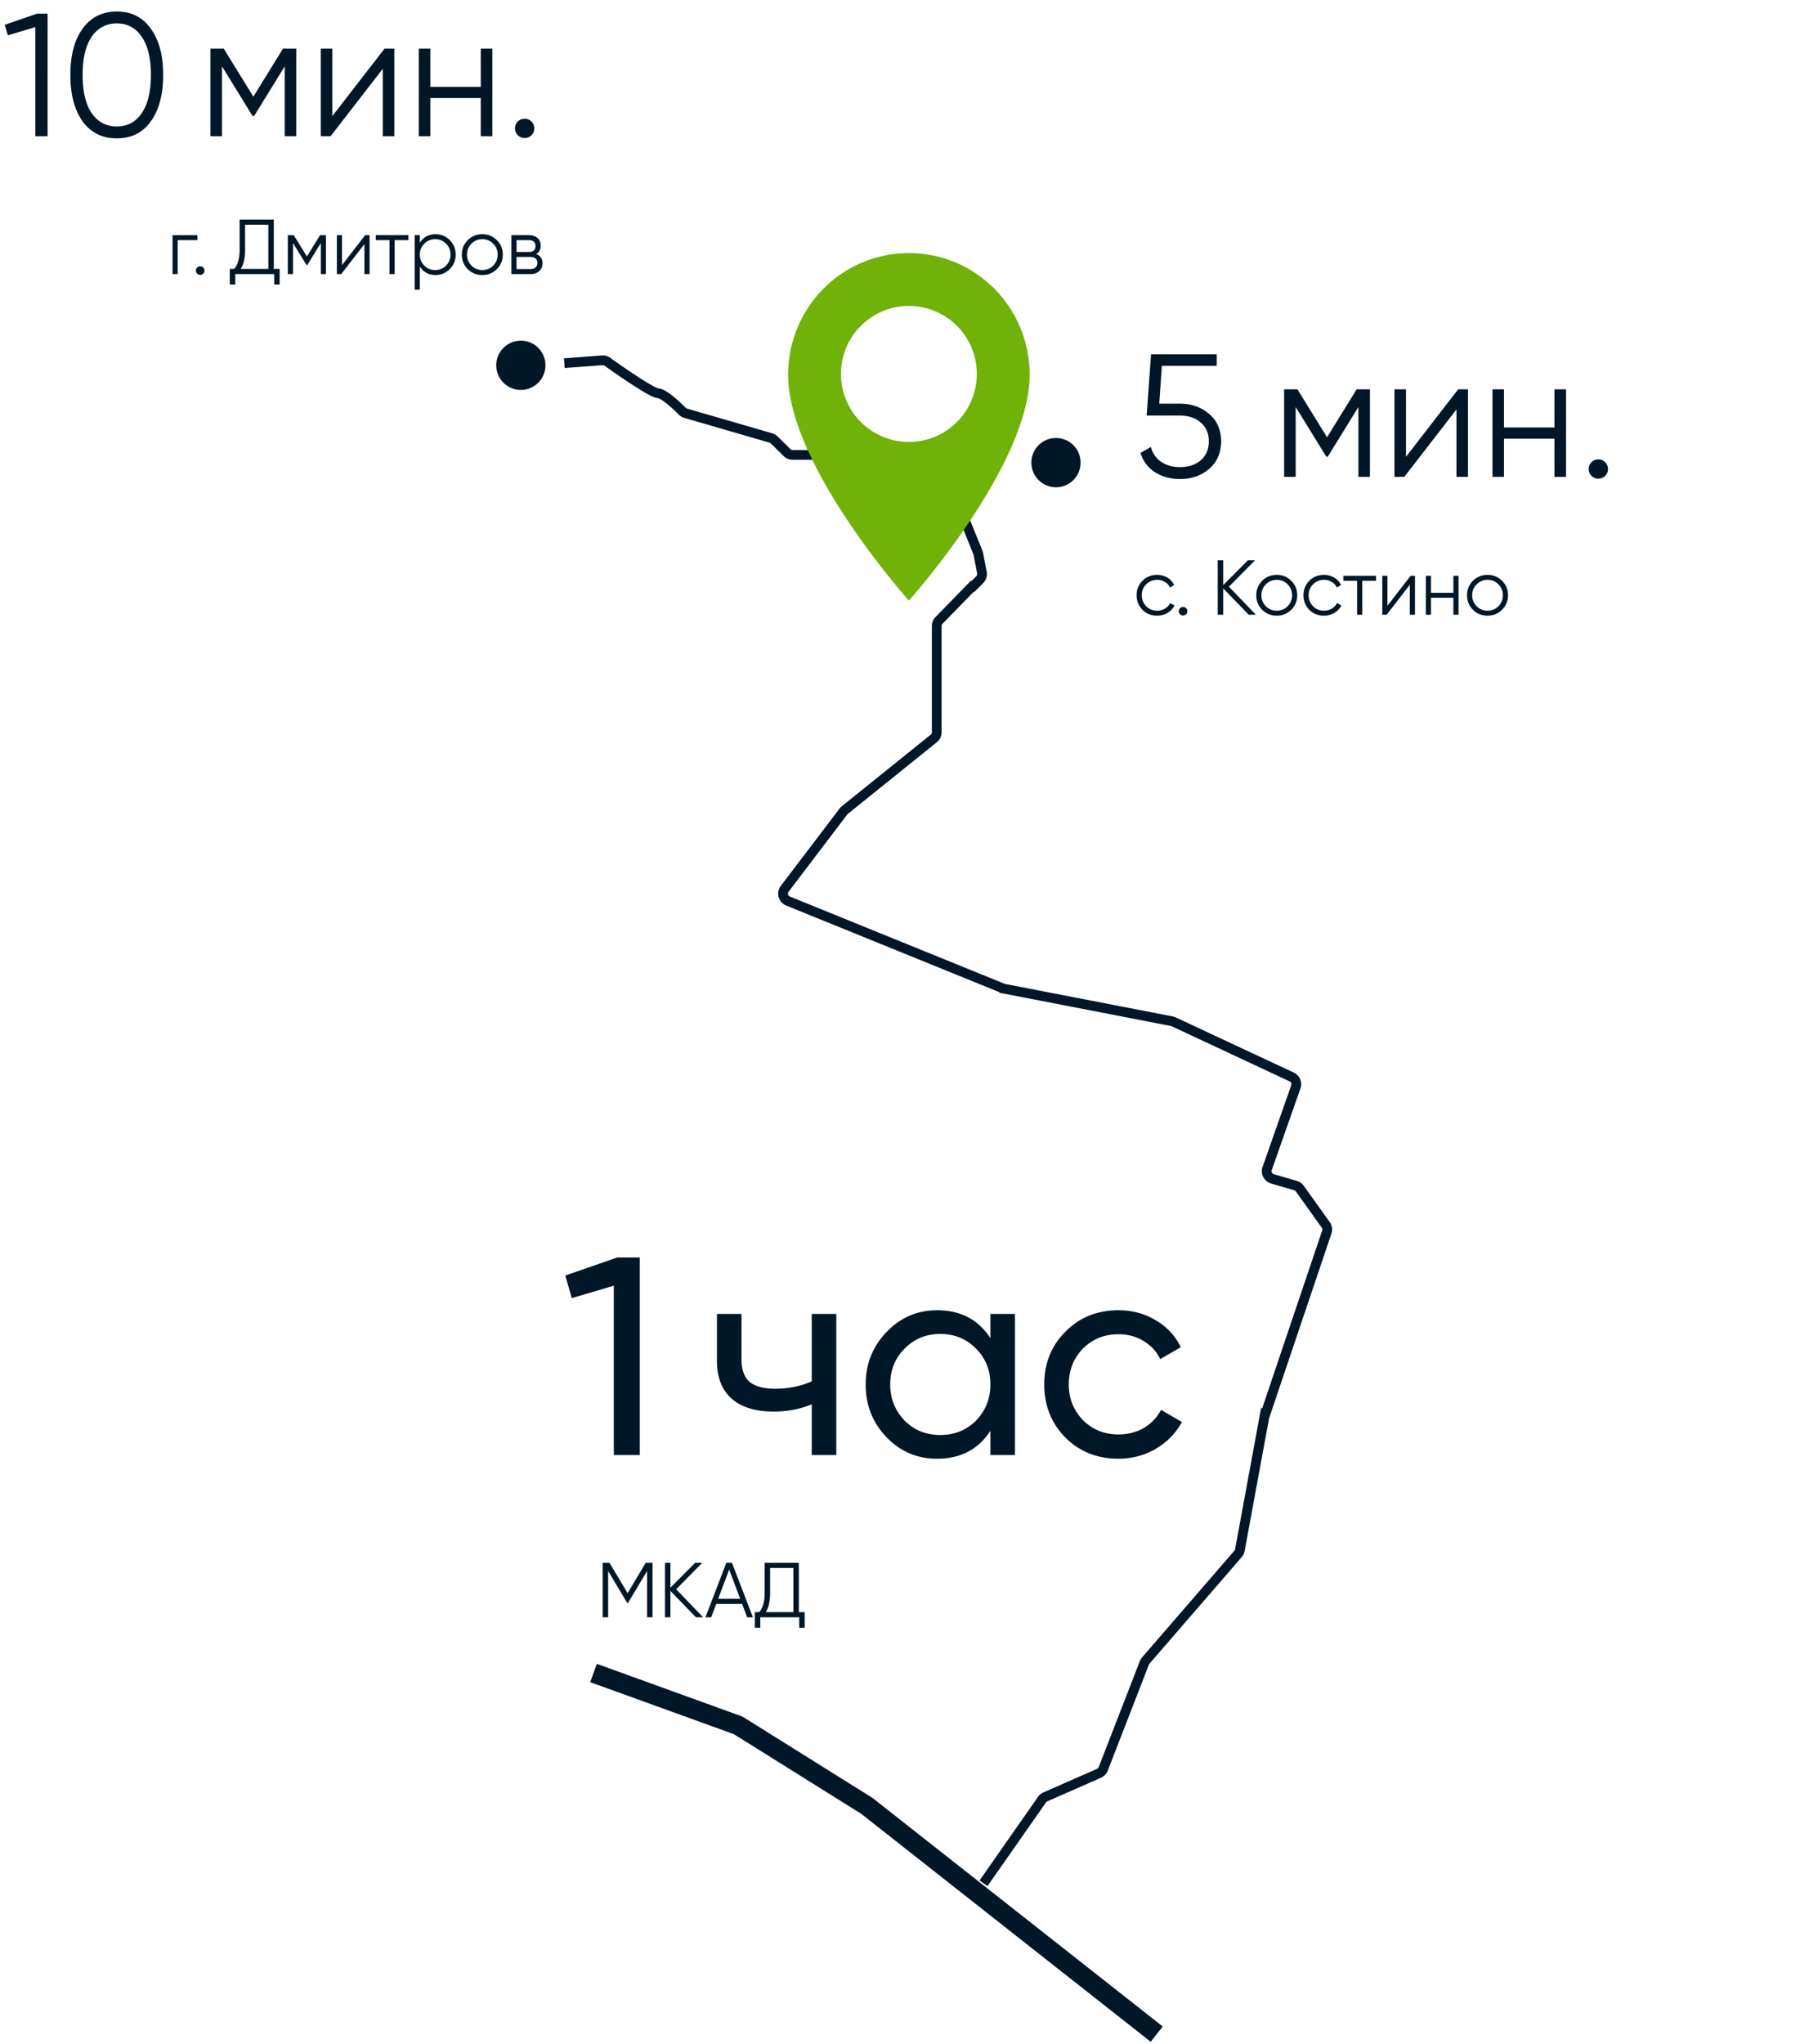 <svg width="370" height="420" fill="none" xmlns="http://www.w3.org/2000/svg"><path d="M238.292 82.952h4.248c2.376 0 4.368.696 5.976 2.088 1.656 1.368 2.484 3.252 2.484 5.652 0 2.376-.828 4.272-2.484 5.688-1.608 1.368-3.6 2.052-5.976 2.052-1.944 0-3.66-.468-5.148-1.404-1.464-.96-2.448-2.28-2.952-3.96l2.124-1.224c.36 1.32 1.068 2.34 2.124 3.06 1.056.72 2.34 1.08 3.852 1.08 1.776 0 3.204-.468 4.284-1.404 1.104-.96 1.656-2.256 1.656-3.888 0-1.632-.552-2.916-1.656-3.852-1.08-.96-2.508-1.44-4.284-1.44h-6.84l.9-12.6h13.5v2.376h-11.268l-.54 7.776zM278.865 80h2.736v18h-2.376V83.636l-6.3 10.224h-.288l-6.3-10.224V98h-2.376V80h2.736l6.084 9.864L278.865 80zm10.148 13.86L299.741 80h2.016v18h-2.376V84.14L288.653 98h-2.016V80h2.376v13.86zm30.513-6.012V80h2.376v18h-2.376v-7.848h-10.368V98h-2.376V80h2.376v7.848h10.368zm11 8.532a1.91 1.91 0 01-.576 1.404 1.91 1.91 0 01-1.404.576 1.91 1.91 0 01-1.404-.576 1.91 1.91 0 01-.576-1.404c0-.552.192-1.02.576-1.404a1.91 1.91 0 011.404-.576c.552 0 1.02.192 1.404.576.384.384.576.852.576 1.404zm-92.678 30.134c-1.205 0-2.208-.4-3.008-1.2-.8-.821-1.2-1.818-1.2-2.992 0-1.184.4-2.176 1.2-2.976.8-.81 1.803-1.216 3.008-1.216.789 0 1.499.192 2.128.576a3.33 3.33 0 011.376 1.52l-.864.496a2.434 2.434 0 00-1.04-1.136 2.997 2.997 0 00-1.6-.432c-.885 0-1.632.31-2.24.928-.608.608-.912 1.355-.912 2.24 0 .875.304 1.627.912 2.256.608.608 1.355.912 2.24.912.587 0 1.115-.138 1.584-.416.48-.277.853-.661 1.12-1.152l.88.512a3.697 3.697 0 01-1.456 1.52c-.64.374-1.349.56-2.128.56zm6.216-.912a.85.85 0 01-.256.624.849.849 0 01-.624.256.846.846 0 01-.624-.256.846.846 0 01-.256-.624c0-.245.085-.453.256-.624a.85.85 0 01.624-.256c.245 0 .453.086.624.256.17.171.256.379.256.624zm8.551-5.04l5.536 5.76h-1.472l-5.248-5.424v5.424h-1.12v-11.2h1.12v5.12l5.088-5.12h1.472l-5.376 5.44zm12.803 4.752c-.822.8-1.814 1.2-2.976 1.2-1.184 0-2.182-.4-2.992-1.2-.811-.81-1.216-1.808-1.216-2.992s.405-2.176 1.216-2.976c.81-.81 1.808-1.216 2.992-1.216 1.173 0 2.165.406 2.976 1.216.821.8 1.232 1.792 1.232 2.976 0 1.174-.411 2.171-1.232 2.992zm-5.216-.736c.608.608 1.354.912 2.24.912.885 0 1.632-.304 2.24-.912a3.132 3.132 0 00.912-2.256c0-.885-.304-1.632-.912-2.24-.608-.618-1.355-.928-2.24-.928-.886 0-1.632.31-2.24.928-.608.608-.912 1.355-.912 2.24 0 .875.304 1.627.912 2.256zm11.943 1.936c-1.205 0-2.208-.4-3.008-1.2-.8-.821-1.2-1.818-1.2-2.992 0-1.184.4-2.176 1.2-2.976.8-.81 1.803-1.216 3.008-1.216.789 0 1.499.192 2.128.576a3.33 3.33 0 011.376 1.52l-.864.496a2.434 2.434 0 00-1.04-1.136 2.997 2.997 0 00-1.6-.432c-.885 0-1.632.31-2.24.928-.608.608-.912 1.355-.912 2.24 0 .875.304 1.627.912 2.256.608.608 1.355.912 2.24.912.587 0 1.115-.138 1.584-.416.48-.277.853-.661 1.12-1.152l.88.512a3.697 3.697 0 01-1.456 1.52c-.64.374-1.349.56-2.128.56zm3.984-8.192h6.72v1.024h-2.832v6.976h-1.056v-6.976h-2.832v-1.024zm9.063 6.16l4.768-6.16h.896v8H289.8v-6.16l-4.768 6.16h-.896v-8h1.056v6.16zm13.561-2.672v-3.488h1.056v8h-1.056v-3.488h-4.608v3.488h-1.056v-8h1.056v3.488h4.608zm9.993 3.504c-.821.8-1.813 1.2-2.976 1.2-1.184 0-2.181-.4-2.992-1.2-.811-.81-1.216-1.808-1.216-2.992s.405-2.176 1.216-2.976c.811-.81 1.808-1.216 2.992-1.216 1.173 0 2.165.406 2.976 1.216.821.8 1.232 1.792 1.232 2.976 0 1.174-.411 2.171-1.232 2.992zm-5.216-.736c.608.608 1.355.912 2.24.912.885 0 1.632-.304 2.24-.912a3.132 3.132 0 00.912-2.256c0-.885-.304-1.632-.912-2.24-.608-.618-1.355-.928-2.24-.928-.885 0-1.632.31-2.24.928-.608.608-.912 1.355-.912 2.24 0 .875.304 1.627.912 2.256zM116.198 262.112l10.672-3.712h4.64V299h-5.336v-34.8l-8.642 2.552-1.334-4.64zm50.66 21.75V270h5.046v29h-5.046v-10.44c-2.358 1.005-4.968 1.508-7.83 1.508-3.75 0-6.631-.889-8.642-2.668-2.01-1.779-3.016-4.369-3.016-7.772V270h5.046v9.338c0 2.127.561 3.673 1.682 4.64 1.16.928 2.92 1.392 5.278 1.392 2.668 0 5.162-.503 7.482-1.508zm36.725-8.874V270h5.046v29h-5.046v-4.988c-2.475 3.828-6.129 5.742-10.962 5.742-4.099 0-7.56-1.469-10.382-4.408-2.862-2.977-4.292-6.593-4.292-10.846 0-4.215 1.43-7.811 4.292-10.788 2.861-2.977 6.322-4.466 10.382-4.466 4.833 0 8.487 1.914 10.962 5.742zm-10.324 19.894c2.938 0 5.394-.986 7.366-2.958 1.972-2.049 2.958-4.524 2.958-7.424 0-2.939-.986-5.394-2.958-7.366-1.972-2.011-4.428-3.016-7.366-3.016-2.9 0-5.336 1.005-7.308 3.016-1.972 1.972-2.958 4.427-2.958 7.366 0 2.9.986 5.375 2.958 7.424 1.972 1.972 4.408 2.958 7.308 2.958zm36.645 4.872c-4.369 0-8.004-1.45-10.904-4.35-2.9-2.939-4.35-6.573-4.35-10.904 0-4.331 1.45-7.946 4.35-10.846 2.9-2.939 6.535-4.408 10.904-4.408 2.861 0 5.433.696 7.714 2.088 2.281 1.353 3.983 3.19 5.104 5.51l-4.234 2.436c-.735-1.547-1.875-2.784-3.422-3.712-1.508-.928-3.229-1.392-5.162-1.392-2.9 0-5.336.986-7.308 2.958-1.933 2.011-2.9 4.466-2.9 7.366 0 2.861.967 5.297 2.9 7.308 1.972 1.972 4.408 2.958 7.308 2.958 1.933 0 3.673-.445 5.22-1.334 1.547-.928 2.726-2.165 3.538-3.712l4.292 2.494c-1.276 2.32-3.074 4.157-5.394 5.51-2.32 1.353-4.872 2.03-7.656 2.03z" fill="#001727"/><path d="M122 343.787l29.576 10.704c.108.04.213.091.311.152l26.316 16.457 59.567 46.899" stroke="#001727" stroke-width="4"/><path d="M.968 5.104L7.628 2.8h2.16V28h-2.52V5.572L1.616 7.264l-.648-2.16zm30.055 19.8c-1.657 2.352-3.997 3.528-7.02 3.528-3 0-5.352-1.176-7.056-3.528-1.656-2.376-2.484-5.544-2.484-9.504 0-3.984.828-7.14 2.484-9.468 1.704-2.376 4.056-3.564 7.056-3.564 3.023 0 5.363 1.188 7.02 3.564 1.68 2.328 2.52 5.484 2.52 9.468s-.84 7.152-2.52 9.504zm-12.204-1.692c1.271 1.848 3 2.772 5.184 2.772 2.207 0 3.924-.924 5.148-2.772 1.247-1.824 1.872-4.428 1.872-7.812 0-3.384-.625-5.988-1.872-7.812-1.224-1.848-2.94-2.772-5.148-2.772-2.184 0-3.913.924-5.184 2.772-1.224 1.848-1.836 4.452-1.836 7.812 0 3.36.611 5.964 1.835 7.812zM58.162 10h2.736v18h-2.376V13.636l-6.3 10.224h-.288l-6.3-10.224V28h-2.376V10h2.736l6.084 9.864L58.162 10zM68.31 23.86L79.038 10h2.016v18h-2.376V14.14L67.95 28h-2.016V10h2.376v13.86zm30.513-6.012V10h2.376v18h-2.376v-7.848H88.455V28h-2.376V10h2.376v7.848h10.368zm11 8.532a1.91 1.91 0 01-.576 1.404 1.91 1.91 0 01-1.404.576 1.91 1.91 0 01-1.404-.576 1.91 1.91 0 01-.576-1.404c0-.552.192-1.02.576-1.404a1.91 1.91 0 011.404-.576c.552 0 1.02.192 1.404.576.384.384.576.852.576 1.404z" fill="#001727"/><ellipse cx="217.062" cy="95.065" rx="5.062" ry="5.065" fill="#001727"/><ellipse cx="107.062" cy="75.065" rx="5.062" ry="5.065" fill="#001727"/><path d="M35.464 48.322h5.12v1.024H36.52v6.976h-1.056v-8zm6.569 7.28a.85.85 0 01-.257.624.85.85 0 01-.623.256.85.85 0 01-.624-.256.85.85 0 01-.257-.624.85.85 0 01.257-.624.85.85 0 01.623-.256.85.85 0 01.624.256c.171.17.256.379.256.624zm14.247-10.48v10.144h1.2v3.2h-1.12v-2.144h-8v2.144h-1.12v-3.2h.912c.736-.864 1.104-2.197 1.104-4v-6.144h7.024zm-6.8 10.144h5.68v-9.088h-4.784v5.12c0 1.76-.299 3.083-.896 3.968zm16.31-6.944h1.217v8H65.95v-6.384l-2.8 4.544h-.128l-2.8-4.544v6.384h-1.056v-8h1.216l2.704 4.384 2.704-4.384zm4.511 6.16l4.768-6.16h.896v8h-1.056v-6.16l-4.768 6.16h-.896v-8h1.056v6.16zm6.937-6.16h6.72v1.024h-2.832v6.976H80.07v-6.976h-2.832v-1.024zm12.295-.192c1.141 0 2.112.406 2.912 1.216.81.81 1.216 1.803 1.216 2.976 0 1.174-.405 2.166-1.216 2.976-.8.81-1.77 1.216-2.912 1.216-1.419 0-2.496-.586-3.232-1.76v4.768h-1.056v-11.2h1.056v1.568c.736-1.173 1.813-1.76 3.232-1.76zm-2.32 6.448c.608.608 1.355.912 2.24.912.885 0 1.632-.304 2.24-.912.608-.63.912-1.381.912-2.256 0-.885-.304-1.632-.912-2.24-.608-.618-1.355-.928-2.24-.928-.885 0-1.632.31-2.24.928-.608.608-.912 1.355-.912 2.24 0 .875.304 1.627.912 2.256zm14.908.736c-.821.8-1.813 1.2-2.976 1.2-1.184 0-2.181-.4-2.992-1.2-.81-.81-1.216-1.808-1.216-2.992s.405-2.176 1.216-2.976c.81-.81 1.808-1.216 2.992-1.216 1.173 0 2.165.406 2.976 1.216.821.8 1.232 1.792 1.232 2.976 0 1.174-.411 2.17-1.232 2.992zm-5.216-.736c.608.608 1.355.912 2.24.912.885 0 1.632-.304 2.24-.912.608-.63.912-1.381.912-2.256 0-.885-.304-1.632-.912-2.24-.608-.618-1.355-.928-2.24-.928-.885 0-1.632.31-2.24.928-.608.608-.912 1.355-.912 2.24 0 .875.304 1.627.912 2.256zm13.303-2.368c.875.32 1.312.944 1.312 1.872 0 .662-.224 1.2-.672 1.616-.437.416-1.051.624-1.84.624h-3.888v-8h3.568c.768 0 1.365.198 1.792.592.437.395.656.912.656 1.552 0 .8-.309 1.382-.928 1.744zm-1.52-2.864h-2.512v2.432h2.512c.928 0 1.392-.416 1.392-1.248 0-.373-.123-.661-.368-.864-.235-.213-.576-.32-1.024-.32zm-2.512 5.952h2.832c.469 0 .827-.112 1.072-.336.256-.224.384-.538.384-.944 0-.384-.128-.682-.384-.896-.245-.213-.603-.32-1.072-.32h-2.832v2.496zm26.561 265.84h1.392v11.2h-1.12v-9.504l-3.92 6.56h-.16l-3.92-6.56v9.504h-1.12v-11.2h1.392l3.728 6.24 3.728-6.24zm6.253 5.44l5.536 5.76h-1.472l-5.248-5.424v5.424h-1.12v-11.2h1.12v5.12l5.088-5.12h1.472l-5.376 5.44zm15.774 5.76h-1.184l-1.04-2.752h-5.312l-1.04 2.752h-1.184l4.304-11.2h1.152l4.304 11.2zm-4.88-9.808l-2.256 6h4.512l-2.256-6zm14.318-1.392v10.144h1.2v3.2h-1.12v-2.144h-8v2.144h-1.12v-3.2h.912c.736-.864 1.104-2.197 1.104-4v-6.144h7.024zm-6.8 10.144h5.68v-9.088h-4.784v5.12c0 1.76-.299 3.083-.896 3.968z" fill="#001727"/><path d="M199.5 121l1.882-1.872a1.64 1.64 0 00.454-1.47l-.737-3.837a1.63 1.63 0 00-.091-.306l-5.889-14.543a1.635 1.635 0 00-.902-.903l-11.015-4.47a1.633 1.633 0 00-.616-.12h-19.655c-.43 0-.843-.169-1.149-.47l-2.642-2.603a1.642 1.642 0 00-.693-.406l-17.496-5.08a1.693 1.693 0 01-.731-.44c-1.348-1.37-3.823-3.616-4.971-3.674-1.181-.06-7.131-4.13-10.383-6.458a1.643 1.643 0 00-1.08-.303l-7.786.58" stroke="#001727" stroke-width="2"/><path d="M202.17 387l12.02-17.192c.172-.246.408-.44.683-.561l11.036-4.853c.398-.176.71-.502.868-.907l8.454-21.778c.068-.175.165-.337.288-.479l18.97-21.92c.191-.22.32-.488.373-.775l5.015-27.229a1.61 1.61 0 01.059-.227l12.796-37.908a1.641 1.641 0 00-.22-1.477l-5.325-7.438a1.636 1.636 0 00-.87-.619l-4.762-1.397a1.64 1.64 0 01-1.085-2.115l5.897-16.788a1.638 1.638 0 00-.852-2.027l-24.267-11.339a1.588 1.588 0 00-.381-.124l-34.446-6.673a1.64 1.64 0 01-.305-.09l-44.134-17.929a1.638 1.638 0 01-.687-2.509l12.095-15.91c.08-.106.173-.201.277-.285l18.271-14.704c.386-.311.611-.78.611-1.276v-21.837c0-.428.167-.838.466-1.144l7.313-7.49" stroke="#001727" stroke-width="2"/><path fill-rule="evenodd" clip-rule="evenodd" d="M162 76.998C162 63.178 173.101 52 186.827 52c13.725 0 24.826 11.178 24.826 24.998 0 18.748-24.826 46.423-24.826 46.423S162 95.746 162 76.997zm24.828 13.818c7.713 0 13.965-6.257 13.965-13.974 0-7.718-6.252-13.974-13.965-13.974-7.712 0-13.965 6.256-13.965 13.974 0 7.717 6.253 13.974 13.965 13.974z" fill="#70B208"/></svg>